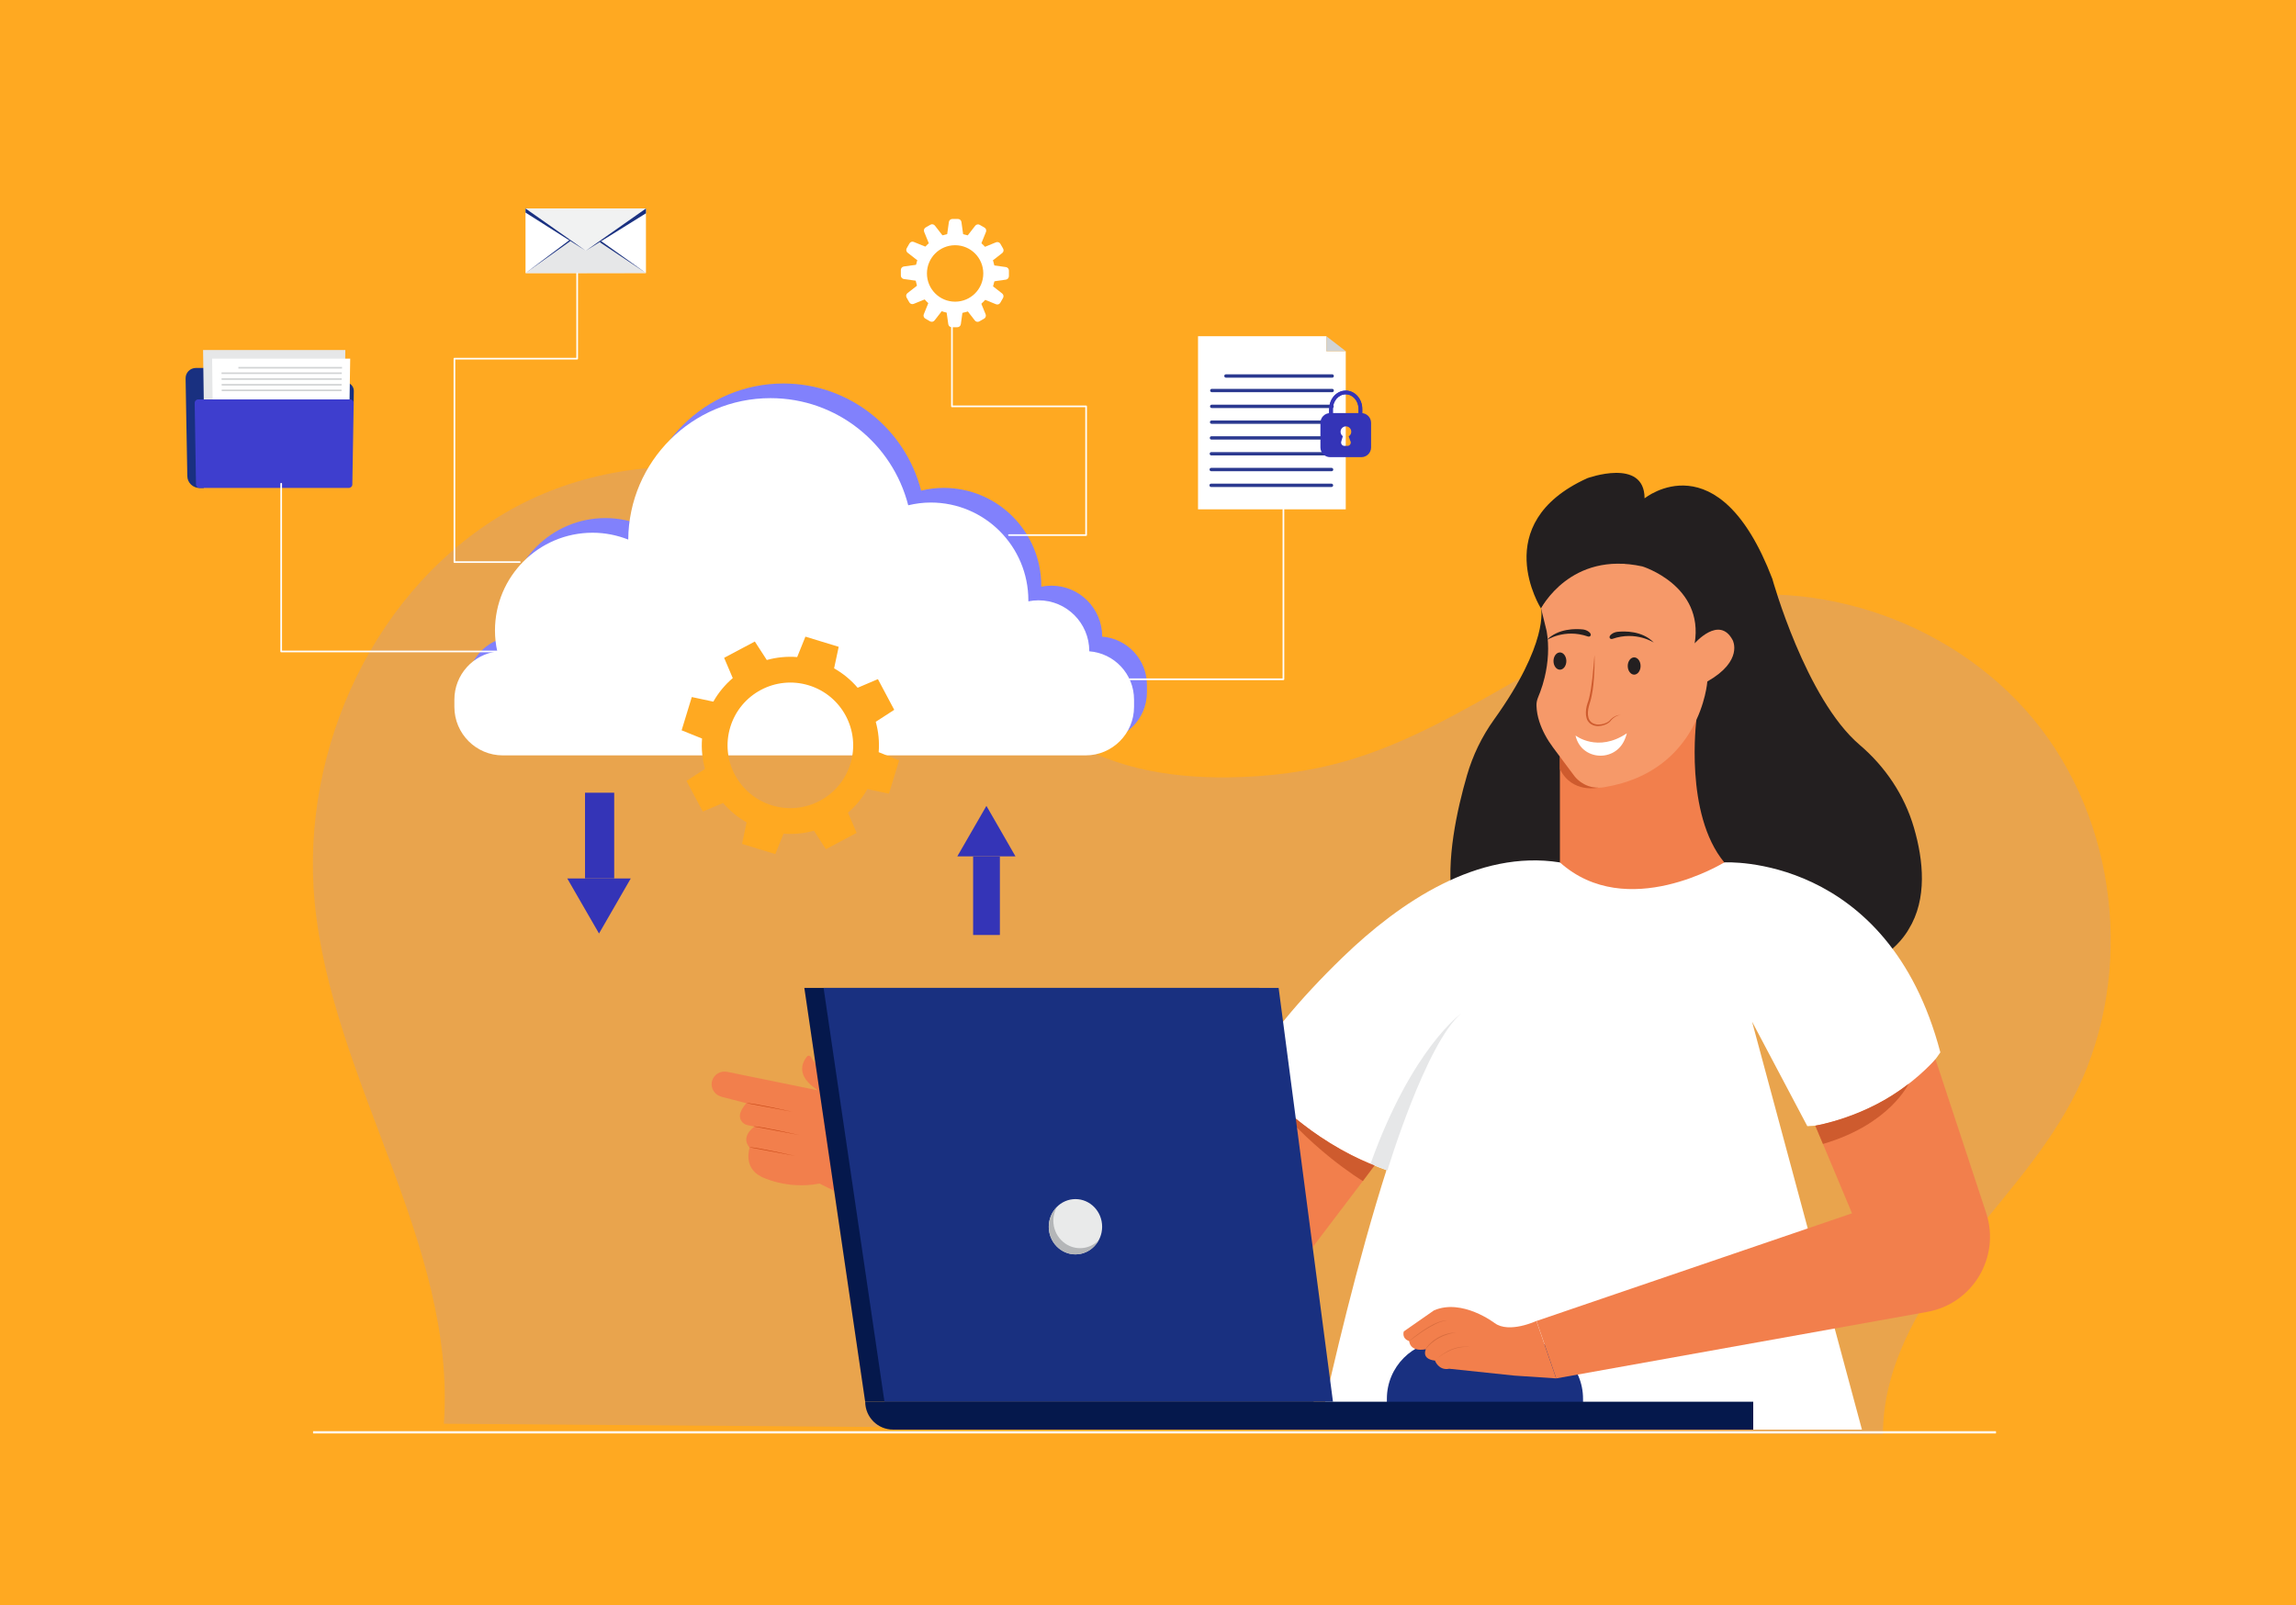 <svg width="1024" height="716" viewBox="0 0 1024 716" fill="none" xmlns="http://www.w3.org/2000/svg">
<rect width="1024" height="716" fill="#FFA921"/>
<g clip-path="url(#clip0_1787_18785)">
<g style="mix-blend-mode:multiply" opacity="0.2">
<path d="M839.773 640C839.685 610.994 854.793 584.105 872.299 561.011C889.805 537.916 910.279 516.785 923.915 491.198C951.493 439.406 945.951 371.644 910.279 325.058C874.63 278.472 810.809 255.576 753.783 268.921C698.913 281.759 654.775 323.735 600.63 339.396C583.542 344.337 565.728 346.565 547.937 346.785C521.04 347.116 492.956 342.374 471.426 326.227C447.741 308.449 435.337 279.641 416.028 257.164C371.142 204.887 287.792 193.704 227.753 227.386C167.714 261.068 133.825 333.617 140.334 402.305C147.922 482.419 203.672 554.835 197.954 635.125" fill="#8F8FFF"/>
</g>
<g style="mix-blend-mode:multiply">
<path d="M491.564 284.002C491.564 284.002 491.564 283.949 491.564 283.923C491.564 271.411 481.437 261.263 468.95 261.263C467.386 261.263 465.875 261.422 464.39 261.714C464.39 261.555 464.39 261.422 464.39 261.263C464.39 237.168 444.905 217.643 420.859 217.643C417.386 217.643 414.046 218.095 410.811 218.865C403.786 191.397 378.998 171.075 349.385 171.075C314.496 171.075 286.209 199.287 285.944 234.166C281.013 232.227 275.657 231.111 270.037 231.111C245.991 231.111 226.506 250.637 226.506 274.731C226.506 277.946 226.877 281.08 227.539 284.082C216.776 285.304 208.398 294.469 208.398 305.573V308.788C208.398 320.742 218.075 330.438 230.005 330.438H489.921C501.851 330.438 511.527 320.742 511.527 308.788V305.573C511.527 294.15 502.699 284.826 491.511 284.002H491.564Z" fill="#8181FC"/>
</g>
<path d="M687.308 271.437C687.308 271.437 690.913 286.765 666.284 321.061C660.902 328.578 656.846 336.973 654.275 345.846C649.874 360.988 644.731 384.152 647.779 401.659L717.875 391.697C717.875 391.697 710.266 267.213 687.308 271.437Z" fill="#231F20"/>
<path d="M707.803 213.366C707.803 213.366 733.466 203.935 733.466 222.318C733.466 222.318 766.419 195.435 790.438 258.181C790.438 258.181 805.232 311.657 829.41 332.298C840.836 342.02 849.373 354.745 853.588 369.17C857.856 383.781 859.606 401.048 851.255 414.543C851.255 414.543 850.486 415.977 848.842 418.103C834.818 436.167 807.724 436.645 792.427 419.643C770.608 395.389 735.613 349.113 756.557 321.14C739.007 297.949 725.724 273.483 724.531 251.566C724.531 251.566 699.054 252.151 687.283 271.464C687.283 271.464 663.291 233.688 707.776 213.393L707.803 213.366Z" fill="#231F20"/>
<path d="M565.01 483.745L524.263 542.905L393.085 500.321L377.311 533.767L531.977 600.392C540.859 604.217 551.225 601.481 557.057 593.777L613.977 518.731L565.01 483.745Z" fill="#F27F4C"/>
<path d="M393.086 500.321L388.367 490.545C386.75 485.684 382.694 482.044 377.709 480.955C371.877 479.707 364.48 477.05 361.697 471.551C361.352 470.861 360.398 470.728 359.894 471.339C357.826 473.862 354.671 479.946 364.851 486.401L324.342 478.139C321.373 477.528 318.377 479.282 317.582 482.204C317.556 482.337 317.503 482.47 317.476 482.629C316.893 485.604 318.855 488.473 321.771 489.244L332.906 492.139C332.906 492.139 331.023 493.946 330.175 496.522C329.406 498.86 330.891 501.357 333.303 501.889L336.485 502.606C336.485 502.606 329.989 506.83 334.337 512.01C334.337 512.01 331.235 520.829 339.586 524.947C339.586 524.947 350.96 530.818 365.514 527.975L377.285 533.846L393.059 500.401L393.086 500.321Z" fill="#F27F4C"/>
<path d="M332.932 492.113L353.398 495.965C353.398 495.965 334.814 491.794 332.932 492.113Z" fill="#C94917"/>
<path d="M336.111 502.5L356.578 506.351C356.578 506.351 337.994 502.181 336.111 502.5Z" fill="#C94917"/>
<path d="M334.205 511.797L354.672 515.649C354.672 515.649 336.088 511.478 334.205 511.797Z" fill="#C94917"/>
<path d="M768.988 384.71C768.988 384.71 841.947 380.407 865.383 469.453C861.645 474.978 854.487 484.063 842.557 491.395C827.498 500.64 813.023 502.128 806.051 502.367C797.832 486.826 789.614 471.259 781.395 455.719L830.415 637.742H588.314C588.314 637.742 622.54 474.022 651.756 452.053L618.749 522.158C609.311 518.757 596.586 513.046 583.304 503.296C571.347 494.53 562.731 485.285 556.819 477.9C564.693 463.901 579.115 446.102 598.892 426.975C624.502 402.243 659.205 378.919 695.658 384.71H768.962H768.988Z" fill="white"/>
<path d="M680.255 598.16H644.305C630.069 598.16 618.537 609.742 618.537 623.981V625.894H706.023V623.981C706.023 609.716 694.465 598.16 680.255 598.16Z" fill="#193080"/>
<path d="M756.582 321.14C756.582 321.14 751.121 363.086 769.016 384.71C769.016 384.71 725.59 411.514 695.712 384.71V337.557L756.582 321.14Z" fill="#F27F4C"/>
<path d="M687.309 271.437C687.309 271.437 700.379 245.616 732.511 252.682C732.511 252.682 760.056 261.183 755.814 287.004C755.814 287.004 766.816 274.253 772.781 285.596C772.781 285.596 777.712 294.788 761.461 304.006C761.461 304.006 758.571 344.305 715.172 351.212C710.056 352.035 704.886 349.937 701.811 345.766L692.611 333.387C690.066 329.96 687.839 326.002 686.514 321.831C685.798 319.599 685.347 317.288 685.268 314.924C685.162 312.427 686.063 310.992 686.911 308.708C687.707 306.583 688.369 304.378 688.9 302.173C690.517 295.452 690.968 288.386 689.801 281.532L687.309 271.411V271.437Z" fill="#F69969"/>
<path d="M698.578 294.894C698.578 297.019 697.279 298.746 695.715 298.746C694.151 298.746 692.852 297.019 692.852 294.894C692.852 292.769 694.151 291.042 695.715 291.042C697.279 291.042 698.578 292.769 698.578 294.894Z" fill="#231F20"/>
<path d="M731.688 297.099C731.688 299.224 730.388 300.951 728.824 300.951C727.26 300.951 725.961 299.224 725.961 297.099C725.961 294.974 727.26 293.247 728.824 293.247C730.388 293.247 731.688 294.974 731.688 297.099Z" fill="#231F20"/>
<path d="M711.113 292.37C710.981 294.071 710.848 295.771 710.689 297.471C710.53 299.171 710.371 300.871 710.185 302.571C709.973 304.271 709.735 305.945 709.496 307.645C709.337 308.469 709.204 309.319 709.019 310.142C708.86 310.966 708.648 311.789 708.409 312.586C708.171 313.357 707.826 314.207 707.64 315.057C707.428 315.907 707.322 316.784 707.296 317.687C707.243 318.563 707.349 319.493 707.614 320.37C707.852 321.273 708.409 322.07 709.098 322.681C709.47 322.947 709.841 323.265 710.291 323.398L710.928 323.664C711.14 323.717 711.378 323.744 711.59 323.797C711.829 323.85 712.015 323.876 712.28 323.903C712.518 323.903 712.73 323.903 712.943 323.903C713.393 323.876 713.817 323.823 714.242 323.744C715.09 323.584 715.965 323.292 716.734 322.867C717.502 322.442 718.218 321.858 718.695 321.114C719.226 320.556 719.835 320.051 720.525 319.653C720.869 319.467 721.241 319.307 721.612 319.174C721.797 319.121 721.983 319.068 722.195 319.042C722.381 319.015 722.593 319.042 722.805 319.015C722.593 319.015 722.407 318.962 722.195 318.988C721.983 318.988 721.797 319.015 721.585 319.068C721.188 319.148 720.79 319.307 720.419 319.467C719.676 319.839 719.014 320.29 718.404 320.875C717.396 322.203 715.779 322.867 714.162 323.106C713.764 323.159 713.34 323.212 712.916 323.212C712.704 323.212 712.492 323.212 712.306 323.212L711.75 323.079L711.166 322.947L710.61 322.708C710.212 322.601 709.947 322.309 709.629 322.097C709.072 321.565 708.621 320.928 708.436 320.131C708.224 319.36 708.144 318.563 708.197 317.74C708.25 316.916 708.356 316.093 708.568 315.296C708.754 314.472 709.019 313.729 709.284 312.852C709.523 312.002 709.735 311.178 709.894 310.328C710.079 309.478 710.185 308.628 710.344 307.778C710.45 306.928 710.583 306.078 710.663 305.228C710.742 304.378 710.822 303.528 710.875 302.651C710.981 300.951 711.113 299.224 711.14 297.524C711.166 295.824 711.219 294.097 711.14 292.397L711.113 292.37Z" fill="#CE5B2E"/>
<path d="M702.71 328.127C702.71 328.127 712.599 335.857 725.562 327.117C725.562 327.117 725.297 328.286 724.608 329.907C720.287 340.161 705.441 339.258 702.763 328.472C702.736 328.366 702.71 328.26 702.683 328.153L702.71 328.127Z" fill="white"/>
<path d="M689.638 285.649C689.638 285.649 697.618 280.23 708.249 283.949C708.779 284.135 709.389 283.843 709.468 283.285C709.521 282.913 709.336 282.382 708.54 281.797C707.798 281.24 706.87 280.894 705.942 280.788C702.92 280.469 694.861 280.204 689.664 285.649H689.638Z" fill="#231F20"/>
<path d="M737.68 286.712C737.68 286.712 729.7 281.293 719.069 285.012C718.539 285.198 717.929 284.906 717.849 284.348C717.796 283.976 717.982 283.444 718.777 282.86C719.52 282.302 720.447 281.957 721.375 281.851C724.398 281.532 732.457 281.266 737.653 286.712H737.68Z" fill="#231F20"/>
<path d="M695.688 337.557L702.236 346.324C702.236 346.324 706.08 351.557 712.867 351.371C712.867 351.371 701.123 354.107 695.688 343.056V337.557Z" fill="#CE5B2E"/>
<path d="M863.21 472.534L885.797 541.019C892.292 560.703 879.885 581.584 859.525 585.223L694.068 614.896L685.267 589.287L825.988 541.258L809.631 502.181C816.789 500.826 826.889 498.09 837.865 492.192C849.768 485.79 858.066 478.113 863.21 472.561V472.534Z" fill="#F27F4C"/>
<path d="M685.237 589.261C685.237 589.261 673.069 594.972 666.6 590.217C666.6 590.217 652.125 579.113 639.532 584.559L626.091 593.936C626.091 593.936 624.951 597.044 628.503 598.266C628.503 598.266 628.609 603.234 635.927 601.879C635.927 601.879 633.673 606.236 639.983 606.953C639.983 606.953 641.6 611.549 646.372 610.593L675.375 613.648L694.039 614.896L685.237 589.287V589.261Z" fill="#F27F4C"/>
<path d="M628.53 598.266C628.53 598.266 628.768 598.08 629.192 597.762C629.616 597.443 630.226 596.991 630.969 596.46C631.711 595.929 632.586 595.318 633.514 594.654C634.442 594.016 635.475 593.325 636.509 592.714C637.013 592.395 637.543 592.077 638.074 591.784C638.604 591.492 639.107 591.2 639.611 590.961C640.115 590.695 640.619 590.456 641.096 590.244C641.334 590.137 641.573 590.031 641.785 589.952C642.024 589.845 642.236 589.792 642.448 589.712C642.66 589.633 642.872 589.58 643.058 589.526C643.243 589.473 643.455 589.42 643.641 589.394C643.826 589.341 643.986 589.314 644.145 589.314C644.304 589.314 644.436 589.261 644.569 589.261C644.701 589.261 644.807 589.261 644.913 589.261C645.019 589.261 645.099 589.261 645.179 589.261C645.311 589.261 645.391 589.261 645.391 589.261C645.391 589.261 645.311 589.261 645.179 589.234C645.099 589.234 645.019 589.234 644.913 589.181C644.807 589.181 644.701 589.181 644.569 589.181C644.436 589.181 644.277 589.181 644.118 589.181C643.959 589.181 643.773 589.181 643.588 589.234C643.217 589.287 642.793 589.367 642.368 589.526C642.156 589.58 641.918 589.659 641.679 589.739C641.44 589.819 641.202 589.898 640.963 590.005C640.46 590.191 639.956 590.43 639.452 590.669C638.948 590.908 638.418 591.2 637.888 591.492C637.358 591.784 636.828 592.103 636.324 592.422C635.29 593.06 634.282 593.75 633.328 594.414C632.4 595.079 631.552 595.716 630.809 596.274C630.094 596.832 629.51 597.337 629.086 597.682C628.689 598.027 628.45 598.24 628.45 598.24L628.53 598.266Z" fill="#D86D3F"/>
<path d="M635.923 601.853C635.923 601.853 636.056 601.64 636.347 601.321C636.48 601.162 636.665 600.949 636.851 600.737C636.957 600.631 637.063 600.498 637.169 600.392C637.302 600.285 637.408 600.152 637.54 600.02C637.805 599.754 638.097 599.488 638.415 599.223C638.76 598.957 639.078 598.665 639.475 598.399C639.661 598.266 639.847 598.134 640.032 597.974C640.244 597.841 640.43 597.708 640.642 597.576C641.04 597.31 641.49 597.071 641.914 596.832C642.339 596.593 642.789 596.407 643.24 596.168C643.691 595.982 644.141 595.822 644.566 595.636C645.016 595.504 645.44 595.344 645.838 595.211C645.944 595.185 646.05 595.158 646.13 595.105C646.236 595.105 646.342 595.052 646.421 595.025C646.607 594.972 646.793 594.919 646.978 594.893C647.349 594.813 647.667 594.707 647.959 594.654C648.251 594.6 648.516 594.547 648.728 594.521C649.152 594.441 649.391 594.388 649.391 594.388C649.391 594.388 649.152 594.388 648.701 594.441C648.489 594.441 648.224 594.494 647.906 594.521C647.614 594.521 647.27 594.627 646.899 594.68C646.713 594.707 646.527 594.76 646.315 594.786C646.209 594.786 646.103 594.839 646.024 594.839C645.918 594.866 645.812 594.893 645.706 594.919C645.281 595.052 644.857 595.158 644.407 595.291C643.982 595.45 643.505 595.636 643.054 595.822C642.604 596.035 642.153 596.221 641.702 596.46C641.278 596.726 640.828 596.938 640.43 597.23C640.218 597.363 640.032 597.496 639.82 597.629C639.635 597.762 639.449 597.921 639.237 598.054C638.866 598.319 638.521 598.638 638.203 598.93C637.885 599.223 637.593 599.515 637.355 599.781C637.222 599.913 637.116 600.046 636.983 600.179C636.877 600.312 636.771 600.445 636.665 600.551C636.48 600.79 636.321 601.003 636.188 601.189C635.923 601.534 635.817 601.773 635.817 601.773L635.923 601.853Z" fill="#D86D3F"/>
<path d="M640.009 606.927C640.009 606.927 640.194 606.741 640.565 606.422C640.91 606.103 641.44 605.678 642.103 605.173C642.766 604.669 643.561 604.137 644.436 603.633C644.887 603.367 645.338 603.128 645.815 602.889C646.292 602.65 646.796 602.411 647.299 602.225C647.803 602.012 648.307 601.826 648.81 601.667C649.076 601.587 649.314 601.507 649.579 601.454C649.844 601.401 650.083 601.321 650.322 601.268C650.56 601.215 650.825 601.162 651.064 601.109C651.303 601.056 651.541 601.029 651.78 601.003C652.018 600.976 652.23 600.949 652.469 600.923C652.681 600.923 652.893 600.896 653.105 600.87C653.317 600.87 653.503 600.87 653.689 600.87C653.874 600.87 654.06 600.87 654.219 600.87C654.563 600.87 654.855 600.87 655.094 600.896C655.571 600.923 655.836 600.949 655.836 600.949C655.836 600.949 655.571 600.896 655.094 600.843C654.855 600.817 654.563 600.79 654.219 600.763C653.874 600.763 653.503 600.737 653.105 600.763C652.893 600.763 652.681 600.763 652.469 600.763C652.257 600.763 652.018 600.79 651.78 600.817C651.541 600.843 651.303 600.87 651.064 600.896C650.825 600.923 650.56 600.976 650.322 601.029C650.056 601.082 649.818 601.135 649.553 601.215C649.288 601.295 649.049 601.348 648.784 601.428C648.254 601.587 647.75 601.773 647.22 601.985C646.716 602.198 646.212 602.437 645.735 602.676C645.258 602.915 644.781 603.181 644.357 603.473C643.906 603.739 643.508 604.031 643.111 604.297C642.739 604.562 642.368 604.854 642.05 605.12C641.414 605.651 640.91 606.13 640.565 606.475C640.221 606.82 640.062 607.033 640.062 607.033L640.009 606.927Z" fill="#D86D3F"/>
<path d="M618.775 522.158C618.775 522.158 635.954 465.176 651.781 452.053C651.781 452.053 629.803 467.407 611.246 519.182L618.775 522.131V522.158Z" fill="#E6E7E8"/>
<path d="M809.631 502.154C809.631 502.154 832.377 498.382 851.227 483.452C851.227 483.452 842.823 501.623 813.024 510.31L809.604 502.154H809.631Z" fill="#CE5B2E"/>
<path d="M563.633 485.764C563.633 485.764 584.577 509.088 613.023 519.9L607.827 526.86C607.827 526.86 582.748 511.85 563.633 485.764Z" fill="#CE5B2E"/>
<path d="M385.856 625.283H585.883L561.652 440.709H358.735L385.856 625.283Z" fill="#05184C"/>
<path d="M394.465 625.283H594.492L570.261 440.709H367.318L394.465 625.283Z" fill="#193080"/>
<path d="M781.93 637.742H398.313C391.446 637.742 385.879 632.163 385.879 625.283H781.93V637.742Z" fill="#05184C"/>
<path d="M467.74 547.235C467.74 554.036 473.069 559.561 479.643 559.561C486.218 559.561 491.547 554.036 491.547 547.235C491.547 540.434 486.218 534.909 479.643 534.909C473.069 534.909 467.74 540.434 467.74 547.235Z" fill="#E9EAEA"/>
<path d="M471.369 538.415C470.388 540.222 469.778 542.241 469.778 544.472C469.778 551.273 475.107 556.798 481.682 556.798C484.916 556.798 487.832 555.47 489.953 553.318C487.912 557.037 484.094 559.588 479.64 559.588C473.065 559.588 467.737 554.062 467.737 547.262C467.737 543.808 469.142 540.673 471.369 538.442V538.415Z" fill="#B4B6B8"/>
<path d="M485.814 290.537C485.814 290.537 485.814 290.484 485.814 290.458C485.814 277.946 475.687 267.798 463.2 267.798C461.636 267.798 460.125 267.957 458.64 268.249C458.64 268.09 458.64 267.957 458.64 267.798C458.64 243.703 439.155 224.178 415.109 224.178C411.636 224.178 408.296 224.63 405.061 225.4C398.036 197.932 373.248 177.609 343.635 177.609C308.746 177.609 280.459 205.822 280.194 240.701C275.263 238.762 269.907 237.646 264.287 237.646C240.241 237.646 220.756 257.172 220.756 281.266C220.756 284.481 221.127 287.615 221.79 290.617C211.026 291.839 202.648 301.004 202.648 312.108V315.322C202.648 327.277 212.325 336.973 224.255 336.973H484.171C496.101 336.973 505.777 327.277 505.777 315.322V312.108C505.777 300.685 496.949 291.361 485.761 290.537H485.814Z" fill="white"/>
<path d="M154.063 170.623H120.341L115.463 165.576C114.588 164.646 113.342 164.141 112.069 164.141H87.387C84.789 164.141 82.721 166.24 82.774 168.816L82.987 181.275L83.543 212.436C83.596 215.358 86.062 217.696 89.031 217.696H90.887L90.357 181.275H157.695L157.801 174.422C157.828 172.323 156.157 170.623 154.063 170.623Z" fill="#193080"/>
<path d="M153.534 188.607H91.021L90.57 156.145H154.012L153.534 188.607Z" fill="#E6E7E8"/>
<path d="M155.683 192.326H94.999L94.602 159.997H156.187L155.683 192.326Z" fill="white"/>
<path d="M155.492 217.67H89.028C88.154 217.67 87.411 216.979 87.411 216.102L86.828 179.788C86.828 178.885 87.544 178.167 88.445 178.167H156.128C157.03 178.167 157.746 178.885 157.746 179.788L157.136 216.102C157.136 216.979 156.393 217.67 155.492 217.67Z" fill="#3E3ECE"/>
<path d="M152.548 164.407H106.312V163.689H152.548V164.407Z" fill="#D1D3D4"/>
<path d="M152.421 166.851H98.816L98.789 166.133H152.448L152.421 166.851Z" fill="#D1D3D4"/>
<path d="M152.392 169.454H98.839L98.812 168.737H152.392V169.454Z" fill="#D1D3D4"/>
<path d="M152.343 172.004H98.87L98.844 171.287H152.37L152.343 172.004Z" fill="#D1D3D4"/>
<path d="M152.314 174.501H98.894L98.867 173.784H152.314V174.501Z" fill="#D1D3D4"/>
<path d="M234.382 121.811L288.094 121.792L288.084 92.996L234.372 93.015L234.382 121.811Z" fill="white"/>
<path d="M288.095 121.797L265.03 105.379L261.239 107.398L257.448 105.379L234.383 121.823L288.095 121.797Z" fill="#E6E7E8"/>
<path d="M288.095 93L261.239 111.861L234.383 93H288.095Z" fill="#F1F2F2"/>
<path d="M261.242 111.861L288.098 95.152V93L261.242 111.861Z" fill="#193080"/>
<path d="M261.239 111.861L234.383 94.833V93L261.239 111.861Z" fill="#193080"/>
<path d="M288.098 121.797L267.445 108.009L268.135 107.584L288.098 121.797Z" fill="#193080"/>
<path d="M234.383 121.823L254.425 107.531L253.869 107.186L234.383 121.823Z" fill="#193080"/>
<path d="M591.55 156.65V149.982H534.312V227.206H600.193V156.65H591.55Z" fill="white"/>
<path d="M591.547 149.982L600.19 156.65H591.547V149.982Z" fill="#D1D3D4"/>
<path d="M594.152 168.471H546.75C546.352 168.471 546.008 168.152 546.008 167.727C546.008 167.302 546.326 166.984 546.75 166.984H594.152C594.55 166.984 594.894 167.302 594.894 167.727C594.894 168.152 594.576 168.471 594.152 168.471Z" fill="#2B3990"/>
<path d="M594.146 174.953H540.461C540.063 174.953 539.719 174.634 539.719 174.209C539.719 173.784 540.037 173.465 540.461 173.465H594.146C594.544 173.465 594.889 173.784 594.889 174.209C594.889 174.634 594.57 174.953 594.146 174.953Z" fill="#2B3990"/>
<path d="M594.092 182.019H540.406C540.009 182.019 539.664 181.701 539.664 181.275C539.664 180.85 539.982 180.532 540.406 180.532H594.092C594.489 180.532 594.834 180.85 594.834 181.275C594.834 181.701 594.516 182.019 594.092 182.019Z" fill="#2B3990"/>
<path d="M594.045 189.059H540.359C539.962 189.059 539.617 188.74 539.617 188.315C539.617 187.89 539.935 187.571 540.359 187.571H594.045C594.442 187.571 594.787 187.89 594.787 188.315C594.787 188.74 594.469 189.059 594.045 189.059Z" fill="#2B3990"/>
<path d="M593.99 196.099H540.305C539.907 196.099 539.562 195.78 539.562 195.355C539.562 194.93 539.881 194.611 540.305 194.611H593.99C594.388 194.611 594.732 194.93 594.732 195.355C594.732 195.78 594.414 196.099 593.99 196.099Z" fill="#2B3990"/>
<path d="M593.935 203.165H540.25C539.852 203.165 539.508 202.846 539.508 202.421C539.508 201.996 539.826 201.677 540.25 201.677H593.935C594.333 201.677 594.678 201.996 594.678 202.421C594.678 202.846 594.359 203.165 593.935 203.165Z" fill="#2B3990"/>
<path d="M593.881 210.205H540.195C539.798 210.205 539.453 209.886 539.453 209.461C539.453 209.036 539.771 208.717 540.195 208.717H593.881C594.278 208.717 594.623 209.036 594.623 209.461C594.623 209.886 594.305 210.205 593.881 210.205Z" fill="#2B3990"/>
<path d="M593.834 217.245H540.149C539.751 217.245 539.406 216.926 539.406 216.501C539.406 216.076 539.724 215.757 540.149 215.757H593.834C594.231 215.757 594.576 216.076 594.576 216.501C594.576 216.926 594.258 217.245 593.834 217.245Z" fill="#2B3990"/>
<path d="M592.875 186.562H594.439V182.418C594.439 178.805 597.011 175.856 600.192 175.856C603.373 175.856 605.945 178.805 605.945 182.418V186.562H607.509V182.418C607.509 177.928 604.222 174.289 600.192 174.289C596.162 174.289 592.875 177.928 592.875 182.418V186.562Z" fill="#3434B7"/>
<path d="M592.795 182.418C592.795 177.902 596.109 174.209 600.192 174.209C604.275 174.209 607.588 177.902 607.588 182.418V186.642H605.865V182.418C605.865 178.831 603.32 175.936 600.165 175.936C597.01 175.936 594.465 178.858 594.465 182.418V186.642H592.742V182.418H592.795Z" fill="#3434B7"/>
<path d="M607.165 184.277H593.22C590.834 184.277 588.898 186.217 588.898 188.607V199.605C588.898 201.996 590.834 203.935 593.22 203.935H607.165C609.551 203.935 611.486 201.996 611.486 199.605V188.607C611.486 186.217 609.551 184.277 607.165 184.277ZM602.34 196.843C602.525 197.321 602.446 197.852 602.154 198.277C601.862 198.676 601.438 198.915 600.935 198.915H599.609C599.132 198.915 598.681 198.676 598.416 198.304C598.124 197.905 598.045 197.374 598.204 196.922L598.893 194.558C598.257 194.159 597.886 193.442 597.886 192.592C597.886 191.264 598.946 190.201 600.272 190.201C601.597 190.201 602.658 191.264 602.658 192.592C602.658 193.442 602.207 194.239 601.491 194.664L602.313 196.896L602.34 196.843Z" fill="#3434B7"/>
<path d="M425.975 104.104C416.113 104.104 408.133 112.1 408.133 121.982C408.133 131.865 416.113 139.861 425.975 139.861C435.837 139.861 443.817 131.865 443.817 121.982C443.817 112.1 435.837 104.104 425.975 104.104ZM425.975 134.574C419.029 134.574 413.409 128.942 413.409 121.982C413.409 115.022 419.029 109.391 425.975 109.391C432.921 109.391 438.541 115.022 438.541 121.982C438.541 128.942 432.921 134.574 425.975 134.574Z" fill="white"/>
<path d="M429.956 107.744H421.977L423.196 99.03C423.302 98.26 423.965 97.675 424.76 97.675H427.226C428.021 97.675 428.684 98.26 428.79 99.03L430.009 107.744H429.956Z" fill="white"/>
<path d="M422.401 107.558L415.482 111.569L412.168 103.413C411.876 102.696 412.168 101.846 412.83 101.474L414.951 100.252C415.641 99.854 416.489 100.04 416.966 100.651L422.374 107.611L422.401 107.558Z" fill="white"/>
<path d="M415.744 111.224L411.741 118.157L404.795 112.738C404.186 112.26 404 111.383 404.398 110.719L405.617 108.594C406.015 107.903 406.837 107.637 407.552 107.929L415.691 111.25L415.744 111.224Z" fill="white"/>
<path d="M411.821 117.705V125.701L403.125 124.479C402.357 124.373 401.773 123.709 401.773 122.912V120.442C401.773 119.645 402.357 118.981 403.125 118.874L411.821 117.652V117.705Z" fill="white"/>
<path d="M411.634 125.303L415.637 132.237L407.498 135.557C406.782 135.849 405.934 135.557 405.562 134.893L404.343 132.768C403.945 132.077 404.131 131.227 404.741 130.749L411.687 125.33L411.634 125.303Z" fill="white"/>
<path d="M415.295 131.971L422.215 135.982L416.806 142.942C416.329 143.553 415.454 143.739 414.791 143.341L412.67 142.119C411.981 141.72 411.716 140.897 412.008 140.179L415.322 132.024L415.295 131.971Z" fill="white"/>
<path d="M421.764 135.902H429.744L428.524 144.616C428.418 145.386 427.756 145.971 426.96 145.971H424.495C423.699 145.971 423.036 145.386 422.93 144.616L421.711 135.902H421.764Z" fill="white"/>
<path d="M429.344 136.062L436.263 132.051L439.577 140.206C439.869 140.923 439.577 141.773 438.914 142.145L436.793 143.367C436.104 143.766 435.256 143.58 434.779 142.969L429.37 136.009L429.344 136.062Z" fill="white"/>
<path d="M436 132.422L440.003 125.489L446.949 130.908C447.559 131.386 447.744 132.263 447.347 132.927L446.127 135.052C445.73 135.743 444.908 136.009 444.192 135.716L436.053 132.396L436 132.422Z" fill="white"/>
<path d="M439.922 125.914V117.918L448.618 119.14C449.386 119.246 449.97 119.91 449.97 120.707V123.178C449.97 123.975 449.386 124.639 448.618 124.745L439.922 125.967V125.914Z" fill="white"/>
<path d="M440.081 118.343L436.078 111.41L444.217 108.089C444.933 107.797 445.781 108.089 446.152 108.753L447.372 110.878C447.77 111.569 447.584 112.419 446.974 112.897L440.028 118.316L440.081 118.343Z" fill="white"/>
<path d="M436.451 111.675L429.531 107.664L434.939 100.704C435.417 100.093 436.292 99.907 436.954 100.305L439.075 101.527C439.765 101.926 440.03 102.749 439.738 103.467L436.424 111.622L436.451 111.675Z" fill="white"/>
<path d="M221.827 290.617H125.406V215.783" stroke="white" stroke-width="0.75" stroke-linecap="round" stroke-linejoin="round"/>
<path d="M503.789 303.023H572.4V227.206" stroke="white" stroke-width="0.75" stroke-linecap="round" stroke-linejoin="round"/>
<path d="M257.417 121.982V159.997H202.672V250.743H231.808" stroke="white" stroke-width="0.75" stroke-linecap="round" stroke-linejoin="round"/>
<path d="M424.562 145.971V181.275H484.398V238.709H449.987" stroke="white" stroke-width="0.75" stroke-linecap="round" stroke-linejoin="round"/>
<path d="M273.931 353.629H260.914V391.856H273.931V353.629Z" fill="#3434B7"/>
<path d="M267.156 391.883H252.999L260.077 404.156L267.156 416.429L274.234 404.156L281.312 391.883H267.156Z" fill="#3434B7"/>
<path d="M445.938 417.093H434.008V382.054H445.938V417.093Z" fill="#3434B7"/>
<path d="M439.936 382.027H426.945L433.441 370.764L439.936 359.5L446.431 370.764L452.9 382.027H439.936Z" fill="#3434B7"/>
<path d="M890.195 638.954H139.626" stroke="white" stroke-miterlimit="10"/>
<path d="M396.465 354.054L401 339.212L391.888 335.539C392.256 330.907 391.784 326.344 390.577 321.989L398.824 316.65L391.543 302.958L382.505 306.807C379.57 303.373 376.05 300.433 372.004 298.145L374.053 288.537L359.211 284L355.538 293.111C350.92 292.75 346.341 293.216 341.988 294.421L336.647 286.178L322.956 293.456L326.806 302.494C323.372 305.429 320.431 308.949 318.143 312.997L308.535 310.947L304 325.789L313.109 329.463C312.749 334.079 313.214 338.659 314.419 343.012L306.176 348.354L313.455 362.043L322.493 358.195C325.428 361.627 328.964 364.575 332.994 366.858L330.945 376.465L345.789 381L349.462 371.889C354.095 372.257 358.658 371.784 363.009 370.58L368.352 378.825L382.043 371.544L378.196 362.506C381.627 359.571 384.575 356.034 386.856 352.004L396.465 354.054ZM344.312 359.285C329.518 354.765 321.193 339.105 325.713 324.311C330.235 309.521 345.894 301.193 360.685 305.716C375.48 310.238 383.808 325.895 379.285 340.686C374.763 355.481 359.105 363.809 344.312 359.285Z" fill="#FFA921"/>
</g>
<defs>
<clipPath id="clip0_1787_18785">
<rect width="1014" height="547" fill="white" transform="matrix(-1 0 0 1 1024 93)"/>
</clipPath>
</defs>
</svg>
